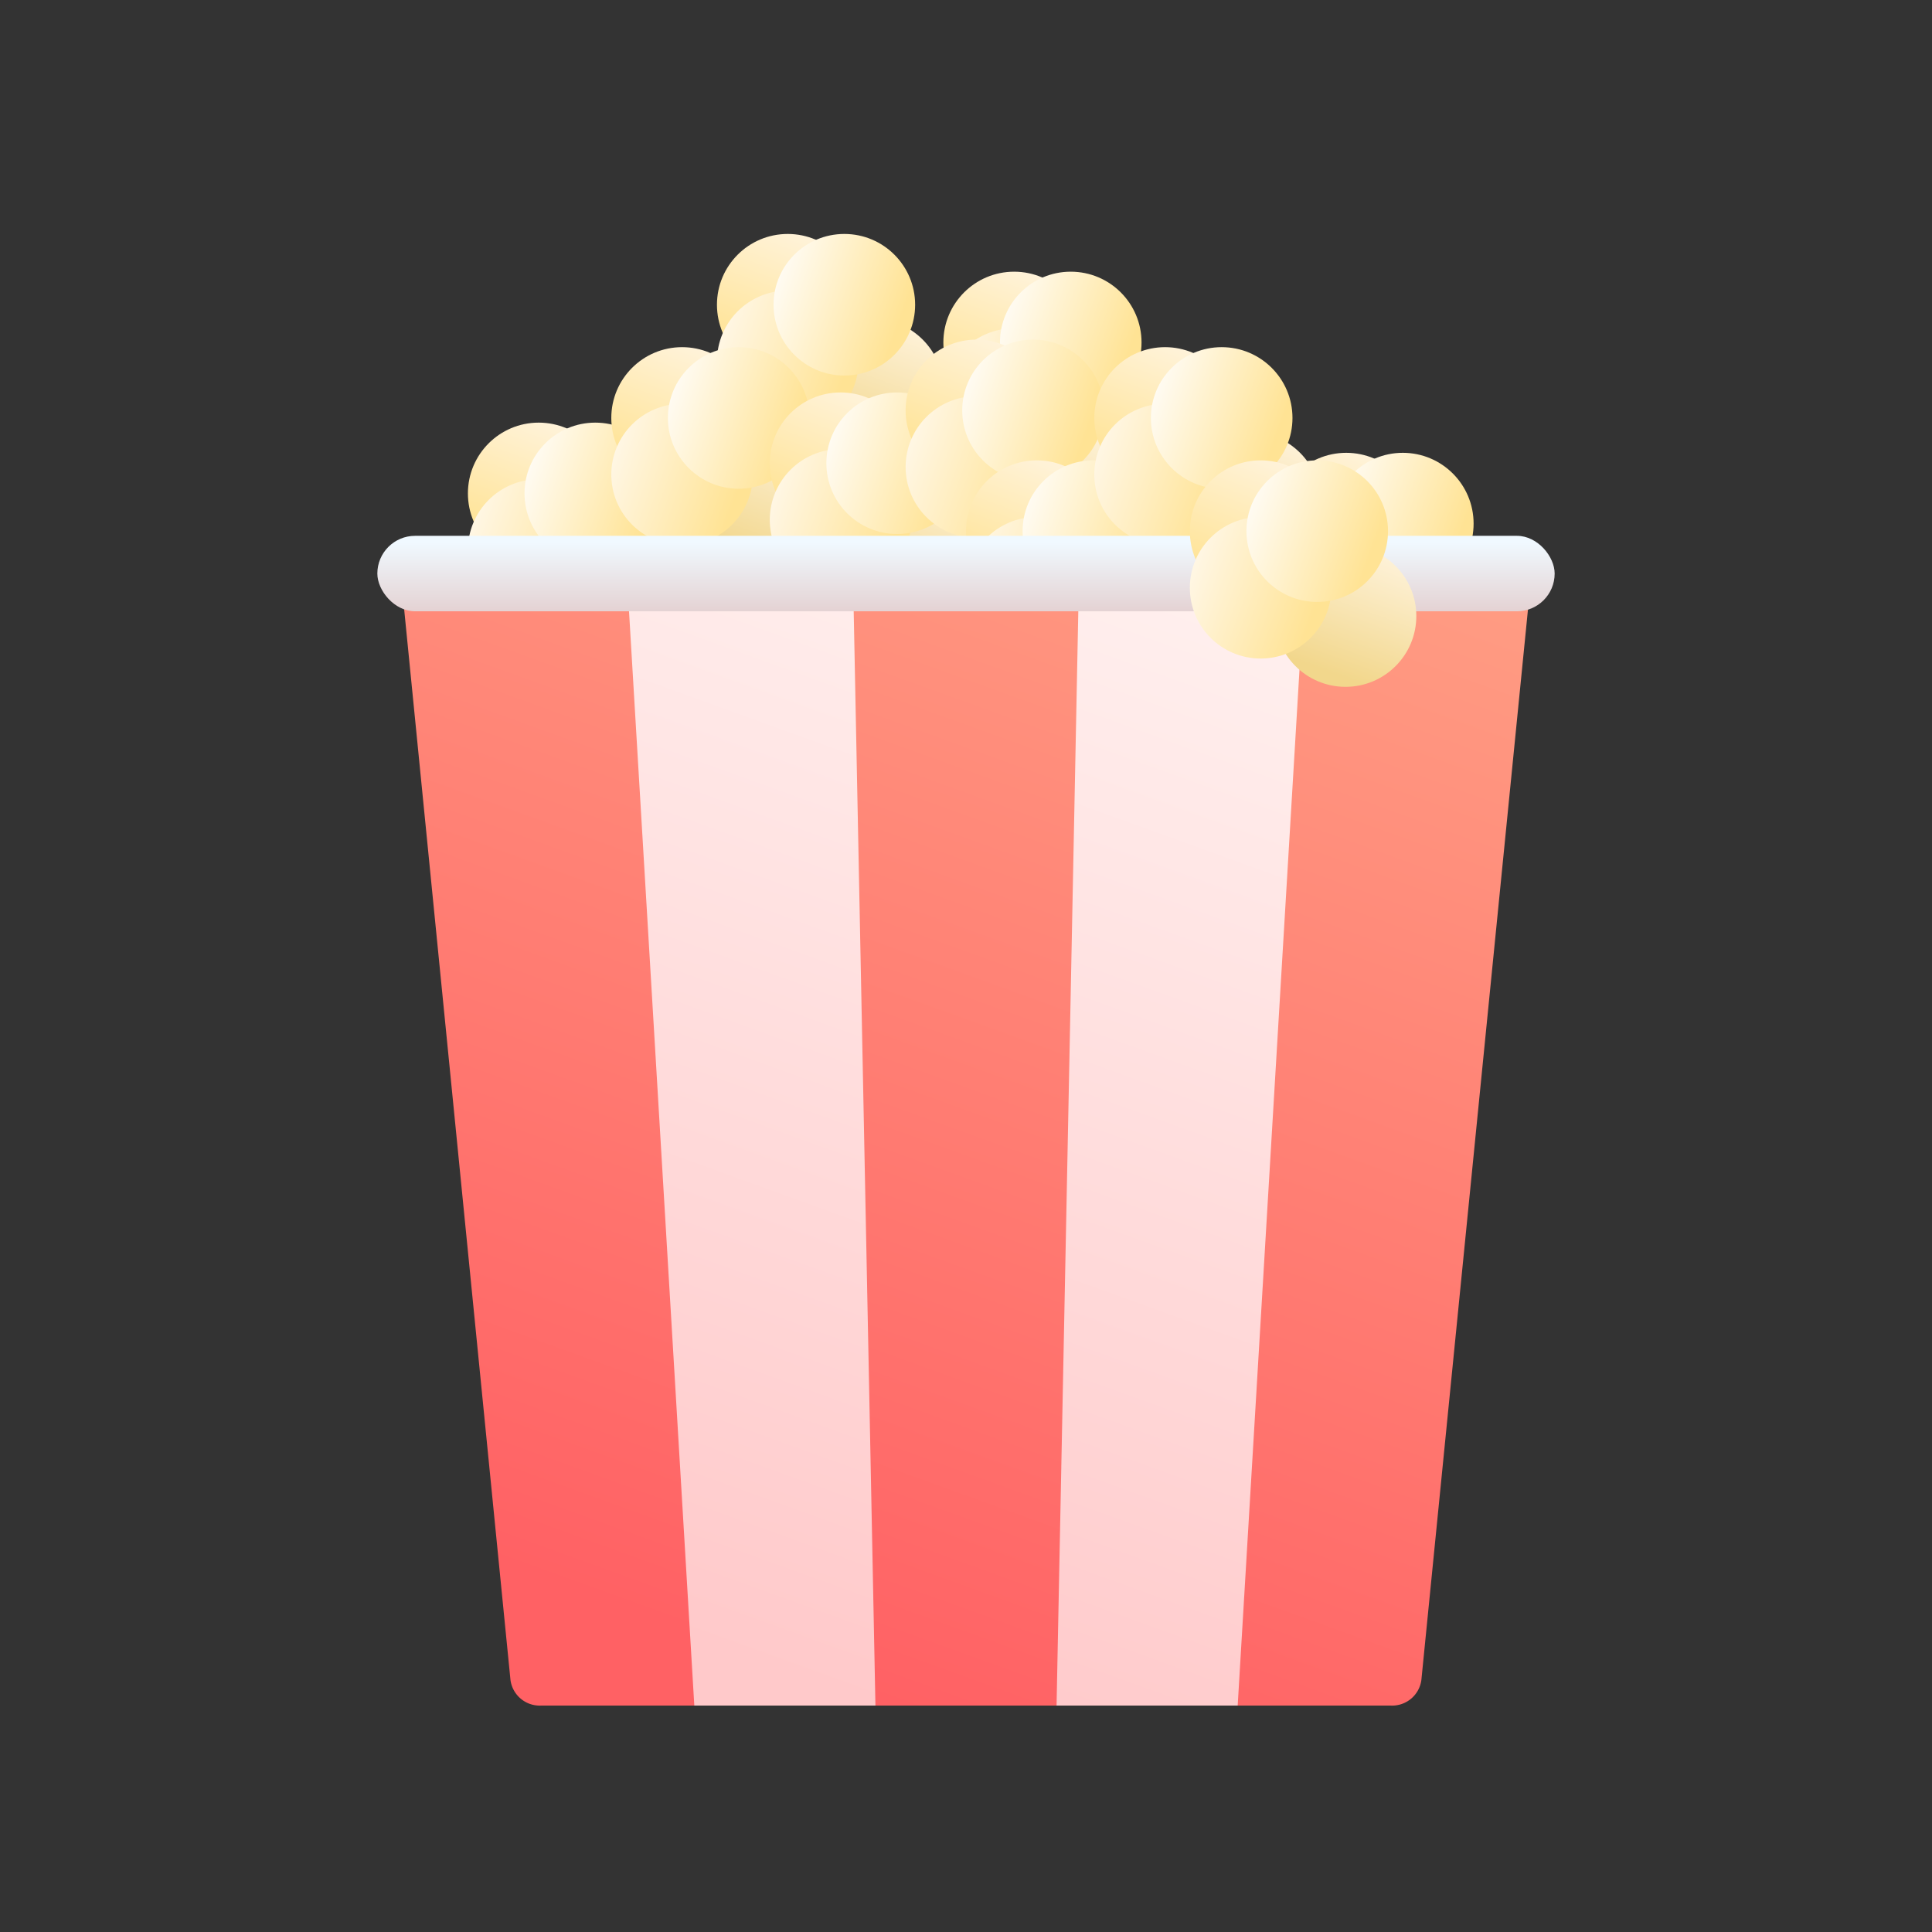 <svg xmlns="http://www.w3.org/2000/svg" xmlns:xlink="http://www.w3.org/1999/xlink" width="256" height="256" viewBox="0 0 256 256"><rect x="0" y="0" width="256" height="256" fill="#333333" stroke="none"/><defs><linearGradient id="a" x1="75.08" y1="55.14" x2="68.73" y2="72.67" gradientUnits="userSpaceOnUse"><stop offset="0" stop-color="#fff4df"/><stop offset="1" stop-color="#ffe394"/></linearGradient><linearGradient id="b" x1="86.33" y1="66.39" x2="79.98" y2="83.92" gradientUnits="userSpaceOnUse"><stop offset="0" stop-color="#fff4df"/><stop offset="1" stop-color="#f2d78c"/></linearGradient><linearGradient id="c" x1="-15.17" y1="84.14" x2="-21.52" y2="101.67" gradientTransform="translate(-23 54) rotate(-90)" gradientUnits="userSpaceOnUse"><stop offset="0" stop-color="#fff8eb"/><stop offset="1" stop-color="#ffe394"/></linearGradient><linearGradient id="d" x1="-7.67" y1="91.64" x2="-14.02" y2="109.17" gradientTransform="translate(-23 54) rotate(-90)" gradientUnits="userSpaceOnUse"><stop offset="0" stop-color="#fffdfa"/><stop offset="1" stop-color="#ffe394"/></linearGradient><linearGradient id="e" x1="108.08" y1="30.14" x2="101.73" y2="47.67" xlink:href="#a"/><linearGradient id="f" x1="119.33" y1="41.39" x2="112.98" y2="58.92" xlink:href="#b"/><linearGradient id="g" x1="9.83" y1="117.14" x2="3.48" y2="134.67" xlink:href="#c"/><linearGradient id="h" x1="17.33" y1="124.64" x2="10.98" y2="142.17" xlink:href="#d"/><linearGradient id="i" x1="94.08" y1="45.14" x2="87.73" y2="62.67" xlink:href="#a"/><linearGradient id="j" x1="105.33" y1="56.39" x2="98.98" y2="73.92" xlink:href="#b"/><linearGradient id="k" x1="-5.17" y1="103.14" x2="-11.52" y2="120.67" xlink:href="#c"/><linearGradient id="l" x1="2.33" y1="110.64" x2="-4.02" y2="128.17" xlink:href="#d"/><linearGradient id="m" x1="115.08" y1="51.14" x2="108.73" y2="68.67" xlink:href="#a"/><linearGradient id="n" x1="126.33" y1="62.39" x2="119.98" y2="79.92" xlink:href="#b"/><linearGradient id="o" x1="-11.17" y1="124.14" x2="-17.52" y2="141.67" xlink:href="#c"/><linearGradient id="p" x1="-3.67" y1="131.64" x2="-10.02" y2="149.17" xlink:href="#d"/><linearGradient id="q" x1="138.08" y1="35.14" x2="131.73" y2="52.67" xlink:href="#a"/><linearGradient id="r" x1="149.33" y1="46.39" x2="142.98" y2="63.92" xlink:href="#b"/><linearGradient id="s" x1="4.83" y1="147.14" x2="-1.52" y2="164.67" xlink:href="#c"/><linearGradient id="t" x1="12.33" y1="154.64" x2="5.98" y2="172.17" xlink:href="#d"/><linearGradient id="u" x1="133.08" y1="44.14" x2="126.73" y2="61.67" xlink:href="#a"/><linearGradient id="v" x1="144.33" y1="55.39" x2="137.98" y2="72.92" xlink:href="#b"/><linearGradient id="w" x1="-4.17" y1="142.14" x2="-10.52" y2="159.67" xlink:href="#c"/><linearGradient id="x" x1="3.33" y1="149.64" x2="-3.02" y2="167.17" xlink:href="#d"/><linearGradient id="y" x1="141.08" y1="60.14" x2="134.73" y2="77.67" xlink:href="#a"/><linearGradient id="z" x1="152.33" y1="71.39" x2="145.98" y2="88.92" xlink:href="#b"/><linearGradient id="aa" x1="-20.17" y1="150.14" x2="-26.52" y2="167.67" xlink:href="#c"/><linearGradient id="ab" x1="-12.67" y1="157.64" x2="-19.02" y2="175.17" xlink:href="#d"/><linearGradient id="ac" x1="158.08" y1="45.14" x2="151.73" y2="62.67" xlink:href="#a"/><linearGradient id="ad" x1="169.33" y1="56.39" x2="162.98" y2="73.92" xlink:href="#b"/><linearGradient id="ae" x1="-5.17" y1="167.14" x2="-11.52" y2="184.67" xlink:href="#c"/><linearGradient id="af" x1="2.33" y1="174.64" x2="-4.02" y2="192.17" xlink:href="#d"/><linearGradient id="ag" x1="182.08" y1="59.14" x2="175.73" y2="76.67" xlink:href="#a"/><linearGradient id="ah" x1="193.33" y1="70.39" x2="186.98" y2="87.92" xlink:href="#b"/><linearGradient id="ai" x1="-19.17" y1="191.14" x2="-25.52" y2="208.67" xlink:href="#c"/><linearGradient id="aj" x1="-11.67" y1="198.64" x2="-18.02" y2="216.17" xlink:href="#d"/><linearGradient id="ak" x1="159.05" y1="45.68" x2="96.54" y2="218.32" gradientUnits="userSpaceOnUse"><stop offset="0" stop-color="#ffa286"/><stop offset="1" stop-color="#ff6164"/></linearGradient><linearGradient id="al" x1="137.77" y1="45.37" x2="77.3" y2="212.38" gradientUnits="userSpaceOnUse"><stop offset="0" stop-color="#fff7f5"/><stop offset="1" stop-color="#ffc9ca"/></linearGradient><linearGradient id="am" x1="187.44" y1="57.25" x2="125.31" y2="228.84" xlink:href="#al"/><linearGradient id="an" x1="128" y1="81.8" x2="128" y2="71.86" gradientUnits="userSpaceOnUse"><stop offset="0" stop-color="#e3cfcf"/><stop offset="1" stop-color="#f0f9ff"/></linearGradient><linearGradient id="ao" x1="170.75" y1="60.14" x2="164.4" y2="77.67" xlink:href="#a"/><linearGradient id="ap" x1="182" y1="71.39" x2="175.65" y2="88.92" xlink:href="#b"/><linearGradient id="aq" x1="-20.17" y1="179.81" x2="-26.52" y2="197.34" xlink:href="#c"/><linearGradient id="ar" x1="-12.67" y1="187.31" x2="-19.02" y2="204.84" xlink:href="#d"/></defs><title>icon-popcorn</title><circle cx="71.38" cy="65.38" r="9.38" fill="url(#a)"/><circle cx="82.63" cy="76.63" r="9.38" fill="url(#b)"/><circle cx="71.38" cy="72.88" r="9.38" fill="url(#c)"/><circle cx="78.88" cy="65.38" r="9.38" fill="url(#d)"/><circle cx="104.38" cy="40.38" r="9.38" fill="url(#e)"/><circle cx="115.63" cy="51.63" r="9.38" fill="url(#f)"/><circle cx="104.38" cy="47.88" r="9.38" fill="url(#g)"/><circle cx="111.88" cy="40.38" r="9.38" fill="url(#h)"/><circle cx="90.38" cy="55.38" r="9.38" fill="url(#i)"/><circle cx="101.63" cy="66.63" r="9.38" fill="url(#j)"/><circle cx="90.38" cy="62.88" r="9.38" fill="url(#k)"/><circle cx="97.88" cy="55.38" r="9.38" fill="url(#l)"/><circle cx="111.38" cy="61.38" r="9.38" fill="url(#m)"/><circle cx="122.63" cy="72.63" r="9.38" fill="url(#n)"/><circle cx="111.38" cy="68.88" r="9.38" fill="url(#o)"/><circle cx="118.88" cy="61.38" r="9.38" fill="url(#p)"/><circle cx="134.38" cy="45.38" r="9.38" fill="url(#q)"/><circle cx="145.63" cy="56.63" r="9.38" fill="url(#r)"/><circle cx="134.38" cy="52.88" r="9.38" fill="url(#s)"/><circle cx="141.88" cy="45.38" r="9.38" fill="url(#t)"/><circle cx="129.38" cy="54.38" r="9.38" fill="url(#u)"/><circle cx="140.63" cy="65.63" r="9.38" fill="url(#v)"/><circle cx="129.38" cy="61.88" r="9.38" fill="url(#w)"/><circle cx="136.88" cy="54.38" r="9.38" fill="url(#x)"/><circle cx="137.38" cy="70.38" r="9.38" fill="url(#y)"/><circle cx="148.63" cy="81.63" r="9.38" fill="url(#z)"/><circle cx="137.38" cy="77.88" r="9.38" fill="url(#aa)"/><circle cx="144.88" cy="70.38" r="9.38" fill="url(#ab)"/><circle cx="154.38" cy="55.38" r="9.38" fill="url(#ac)"/><circle cx="165.63" cy="66.63" r="9.38" fill="url(#ad)"/><circle cx="154.38" cy="62.88" r="9.38" fill="url(#ae)"/><circle cx="161.88" cy="55.38" r="9.38" fill="url(#af)"/><circle cx="178.38" cy="69.38" r="9.38" fill="url(#ag)"/><circle cx="189.63" cy="80.63" r="9.38" fill="url(#ah)"/><circle cx="178.38" cy="76.88" r="9.38" fill="url(#ai)"/><circle cx="185.88" cy="69.38" r="9.38" fill="url(#aj)"/><path d="M57.47,76H198.53a3.85,3.85,0,0,1,4,4.1L188.34,222.6a3.91,3.91,0,0,1-4,3.4H71.64a3.91,3.91,0,0,1-4-3.4L53.49,80.1A3.85,3.85,0,0,1,57.47,76Z" fill="url(#ak)"/><polygon points="83.05 76 113.02 76 116 226 92 226 83.05 76" fill="url(#al)"/><polygon points="142.98 76 172.95 76 164 226 140 226 142.98 76" fill="url(#am)"/><rect x="50" y="71" width="156" height="10" rx="5" fill="url(#an)"/><circle cx="167.04" cy="70.38" r="9.38" fill="url(#ao)"/><circle cx="178.29" cy="81.63" r="9.38" fill="url(#ap)"/><circle cx="167.04" cy="77.88" r="9.38" fill="url(#aq)"/><circle cx="174.54" cy="70.38" r="9.38" fill="url(#ar)"/></svg>
